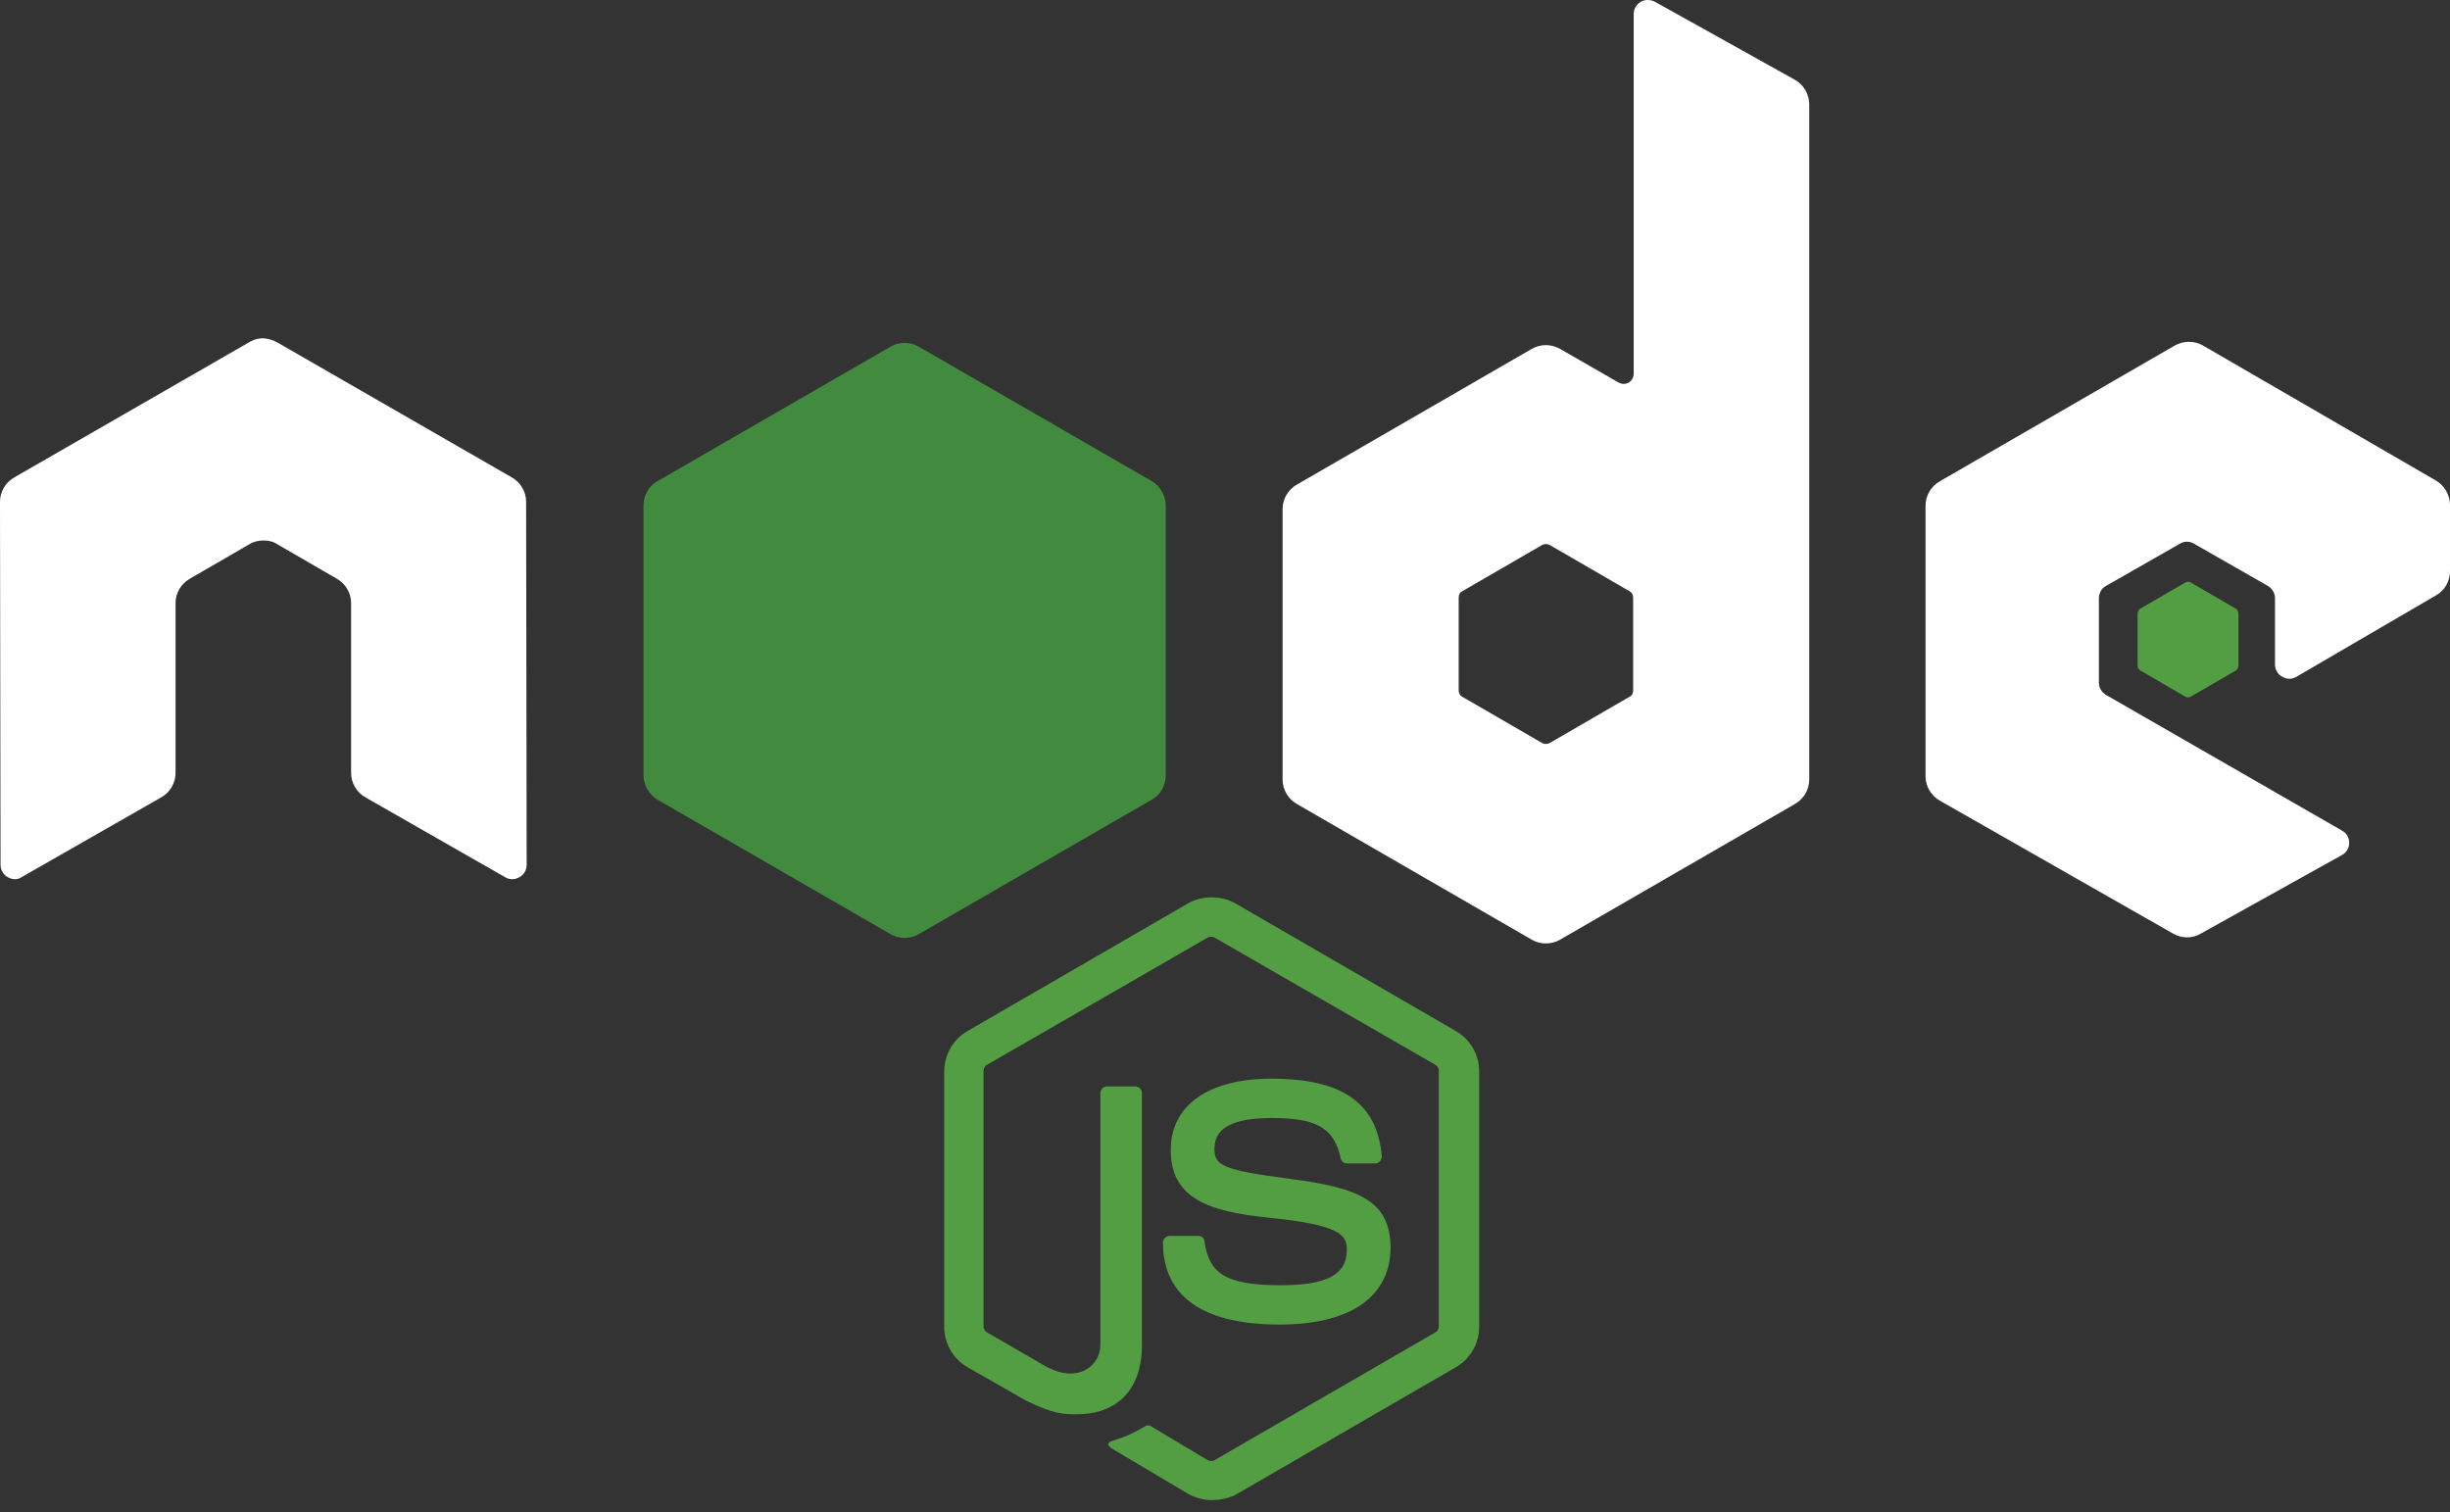 <svg width="81" height="50" viewBox="0 0 81 50" fill="none" xmlns="http://www.w3.org/2000/svg">
<rect x="0" y="0" width="81" height="50" fill="#333333" stroke="none"/>
<path d="M40.06 49.6C39.786 49.6 39.53 49.526 39.291 49.398L36.856 47.952C36.49 47.75 36.673 47.677 36.783 47.641C37.278 47.476 37.369 47.439 37.882 47.146C37.937 47.11 38.01 47.128 38.065 47.165L39.932 48.281C40.006 48.318 40.097 48.318 40.152 48.281L47.458 44.052C47.531 44.015 47.567 43.942 47.567 43.851V35.41C47.567 35.318 47.531 35.245 47.458 35.209L40.152 30.998C40.079 30.961 39.987 30.961 39.932 30.998L32.627 35.209C32.554 35.245 32.517 35.337 32.517 35.41V43.85C32.517 43.924 32.554 44.015 32.627 44.052L34.623 45.205C35.703 45.755 36.38 45.114 36.38 44.473V36.142C36.38 36.032 36.472 35.923 36.6 35.923H37.534C37.644 35.923 37.754 36.014 37.754 36.142V44.473C37.754 45.919 36.966 46.762 35.593 46.762C35.172 46.762 34.843 46.762 33.909 46.304L31.986 45.205C31.51 44.931 31.217 44.418 31.217 43.869V35.428C31.217 34.879 31.51 34.366 31.986 34.092L39.291 29.862C39.749 29.606 40.372 29.606 40.83 29.862L48.135 34.092C48.611 34.366 48.904 34.879 48.904 35.428V43.869C48.904 44.418 48.611 44.931 48.135 45.205L40.83 49.435C40.592 49.545 40.317 49.6 40.06 49.6ZM42.312 43.796C39.108 43.796 38.449 42.331 38.449 41.086C38.449 40.976 38.541 40.866 38.669 40.866H39.621C39.731 40.866 39.822 40.939 39.822 41.049C39.969 42.02 40.39 42.496 42.331 42.496C43.869 42.496 44.528 42.148 44.528 41.324C44.528 40.848 44.345 40.5 41.946 40.262C39.951 40.06 38.706 39.621 38.706 38.028C38.706 36.545 39.951 35.666 42.038 35.666C44.382 35.666 45.535 36.472 45.682 38.23C45.682 38.285 45.663 38.339 45.627 38.394C45.59 38.431 45.535 38.468 45.48 38.468H44.528C44.436 38.468 44.345 38.394 44.327 38.303C44.107 37.296 43.539 36.966 42.038 36.966C40.353 36.966 40.152 37.552 40.152 37.992C40.152 38.523 40.39 38.687 42.66 38.98C44.913 39.273 45.974 39.694 45.974 41.269C45.956 42.88 44.638 43.796 42.312 43.796Z" fill="#539E43"/>
<path d="M17.394 16.588C17.394 16.259 17.211 15.947 16.918 15.783L9.155 11.315C9.026 11.242 8.88 11.205 8.734 11.187H8.66C8.514 11.187 8.367 11.242 8.239 11.315L0.476 15.783C0.183 15.947 0 16.259 0 16.588L0.018 28.599C0.018 28.764 0.11 28.928 0.256 29.002C0.403 29.093 0.586 29.093 0.714 29.002L5.328 26.365C5.621 26.201 5.804 25.889 5.804 25.56V19.939C5.804 19.609 5.987 19.298 6.28 19.133L8.239 17.998C8.386 17.907 8.55 17.87 8.715 17.87C8.88 17.87 9.045 17.907 9.173 17.998L11.132 19.133C11.425 19.298 11.608 19.609 11.608 19.939V25.56C11.608 25.889 11.791 26.201 12.084 26.365L16.698 29.002C16.769 29.047 16.852 29.07 16.936 29.07C17.02 29.07 17.103 29.047 17.174 29.002C17.321 28.928 17.412 28.764 17.412 28.599L17.394 16.588ZM54.708 0.055C54.562 -0.018 54.378 -0.018 54.25 0.055C54.104 0.147 54.012 0.293 54.012 0.458V12.359C54.012 12.469 53.957 12.578 53.847 12.652C53.738 12.707 53.628 12.707 53.518 12.652L51.577 11.535C51.435 11.454 51.274 11.411 51.11 11.411C50.946 11.411 50.785 11.454 50.643 11.535L42.88 16.021C42.587 16.185 42.404 16.497 42.404 16.826V25.779C42.404 26.109 42.587 26.42 42.88 26.585L50.643 31.071C50.785 31.152 50.946 31.194 51.11 31.194C51.274 31.194 51.435 31.152 51.577 31.071L59.34 26.585C59.633 26.42 59.816 26.109 59.816 25.779V3.461C59.816 3.113 59.633 2.801 59.34 2.637L54.708 0.055ZM53.994 22.832C53.994 22.923 53.957 22.996 53.884 23.033L51.229 24.571C51.192 24.589 51.151 24.598 51.11 24.598C51.069 24.598 51.028 24.589 50.991 24.571L48.336 23.033C48.263 22.996 48.226 22.905 48.226 22.832V19.756C48.226 19.664 48.263 19.591 48.336 19.554L50.991 18.016C51.028 17.998 51.069 17.989 51.11 17.989C51.151 17.989 51.192 17.998 51.229 18.016L53.884 19.554C53.957 19.591 53.994 19.683 53.994 19.756V22.832ZM80.542 19.683C80.835 19.518 81 19.206 81 18.877V16.698C81 16.369 80.817 16.057 80.542 15.893L72.834 11.425C72.692 11.344 72.531 11.302 72.367 11.302C72.203 11.302 72.043 11.344 71.9 11.425L64.137 15.911C63.844 16.076 63.661 16.387 63.661 16.716V25.669C63.661 25.999 63.844 26.31 64.137 26.475L71.845 30.869C72.138 31.034 72.486 31.034 72.761 30.869L77.43 28.27C77.576 28.196 77.668 28.032 77.668 27.867C77.668 27.702 77.576 27.537 77.43 27.464L69.63 22.978C69.483 22.887 69.392 22.74 69.392 22.576V19.774C69.392 19.609 69.483 19.445 69.63 19.371L72.065 17.98C72.136 17.935 72.219 17.911 72.303 17.911C72.387 17.911 72.47 17.935 72.541 17.98L74.976 19.371C75.123 19.463 75.214 19.609 75.214 19.774V21.971C75.214 22.136 75.306 22.301 75.452 22.374C75.523 22.419 75.606 22.443 75.69 22.443C75.775 22.443 75.857 22.419 75.928 22.374L80.542 19.683Z" fill="white"/>
<path d="M72.248 19.261C72.275 19.243 72.307 19.234 72.339 19.234C72.372 19.234 72.404 19.243 72.431 19.261L73.914 20.122C73.969 20.159 74.005 20.213 74.005 20.287V22.008C74.005 22.081 73.969 22.136 73.914 22.172L72.431 23.033C72.404 23.051 72.372 23.06 72.339 23.06C72.307 23.06 72.275 23.051 72.248 23.033L70.765 22.172C70.71 22.136 70.673 22.081 70.673 22.008V20.287C70.673 20.213 70.71 20.158 70.765 20.122L72.248 19.261Z" fill="#539E43"/>
<path d="M30.375 11.462C30.233 11.381 30.072 11.338 29.908 11.338C29.744 11.338 29.583 11.381 29.441 11.462L21.733 15.911C21.44 16.075 21.275 16.387 21.275 16.716V25.633C21.275 25.962 21.458 26.274 21.733 26.438L29.441 30.887C29.583 30.968 29.744 31.011 29.908 31.011C30.072 31.011 30.233 30.968 30.375 30.887L38.083 26.438C38.376 26.274 38.541 25.962 38.541 25.633V16.716C38.541 16.387 38.358 16.076 38.083 15.911L30.375 11.462Z" fill="url(#paint0_linear_11_4)"/>
<defs>
<linearGradient id="paint0_linear_11_4" x1="1198.59" y1="355.359" x2="353.708" y2="1682.92" gradientUnits="userSpaceOnUse">
<stop stop-color="#41873F"/>
<stop offset="0.329" stop-color="#418B3D"/>
<stop offset="0.635" stop-color="#419637"/>
<stop offset="0.932" stop-color="#3FA92D"/>
<stop offset="1" stop-color="#3FAE2A"/>
</linearGradient>
</defs>
</svg>
